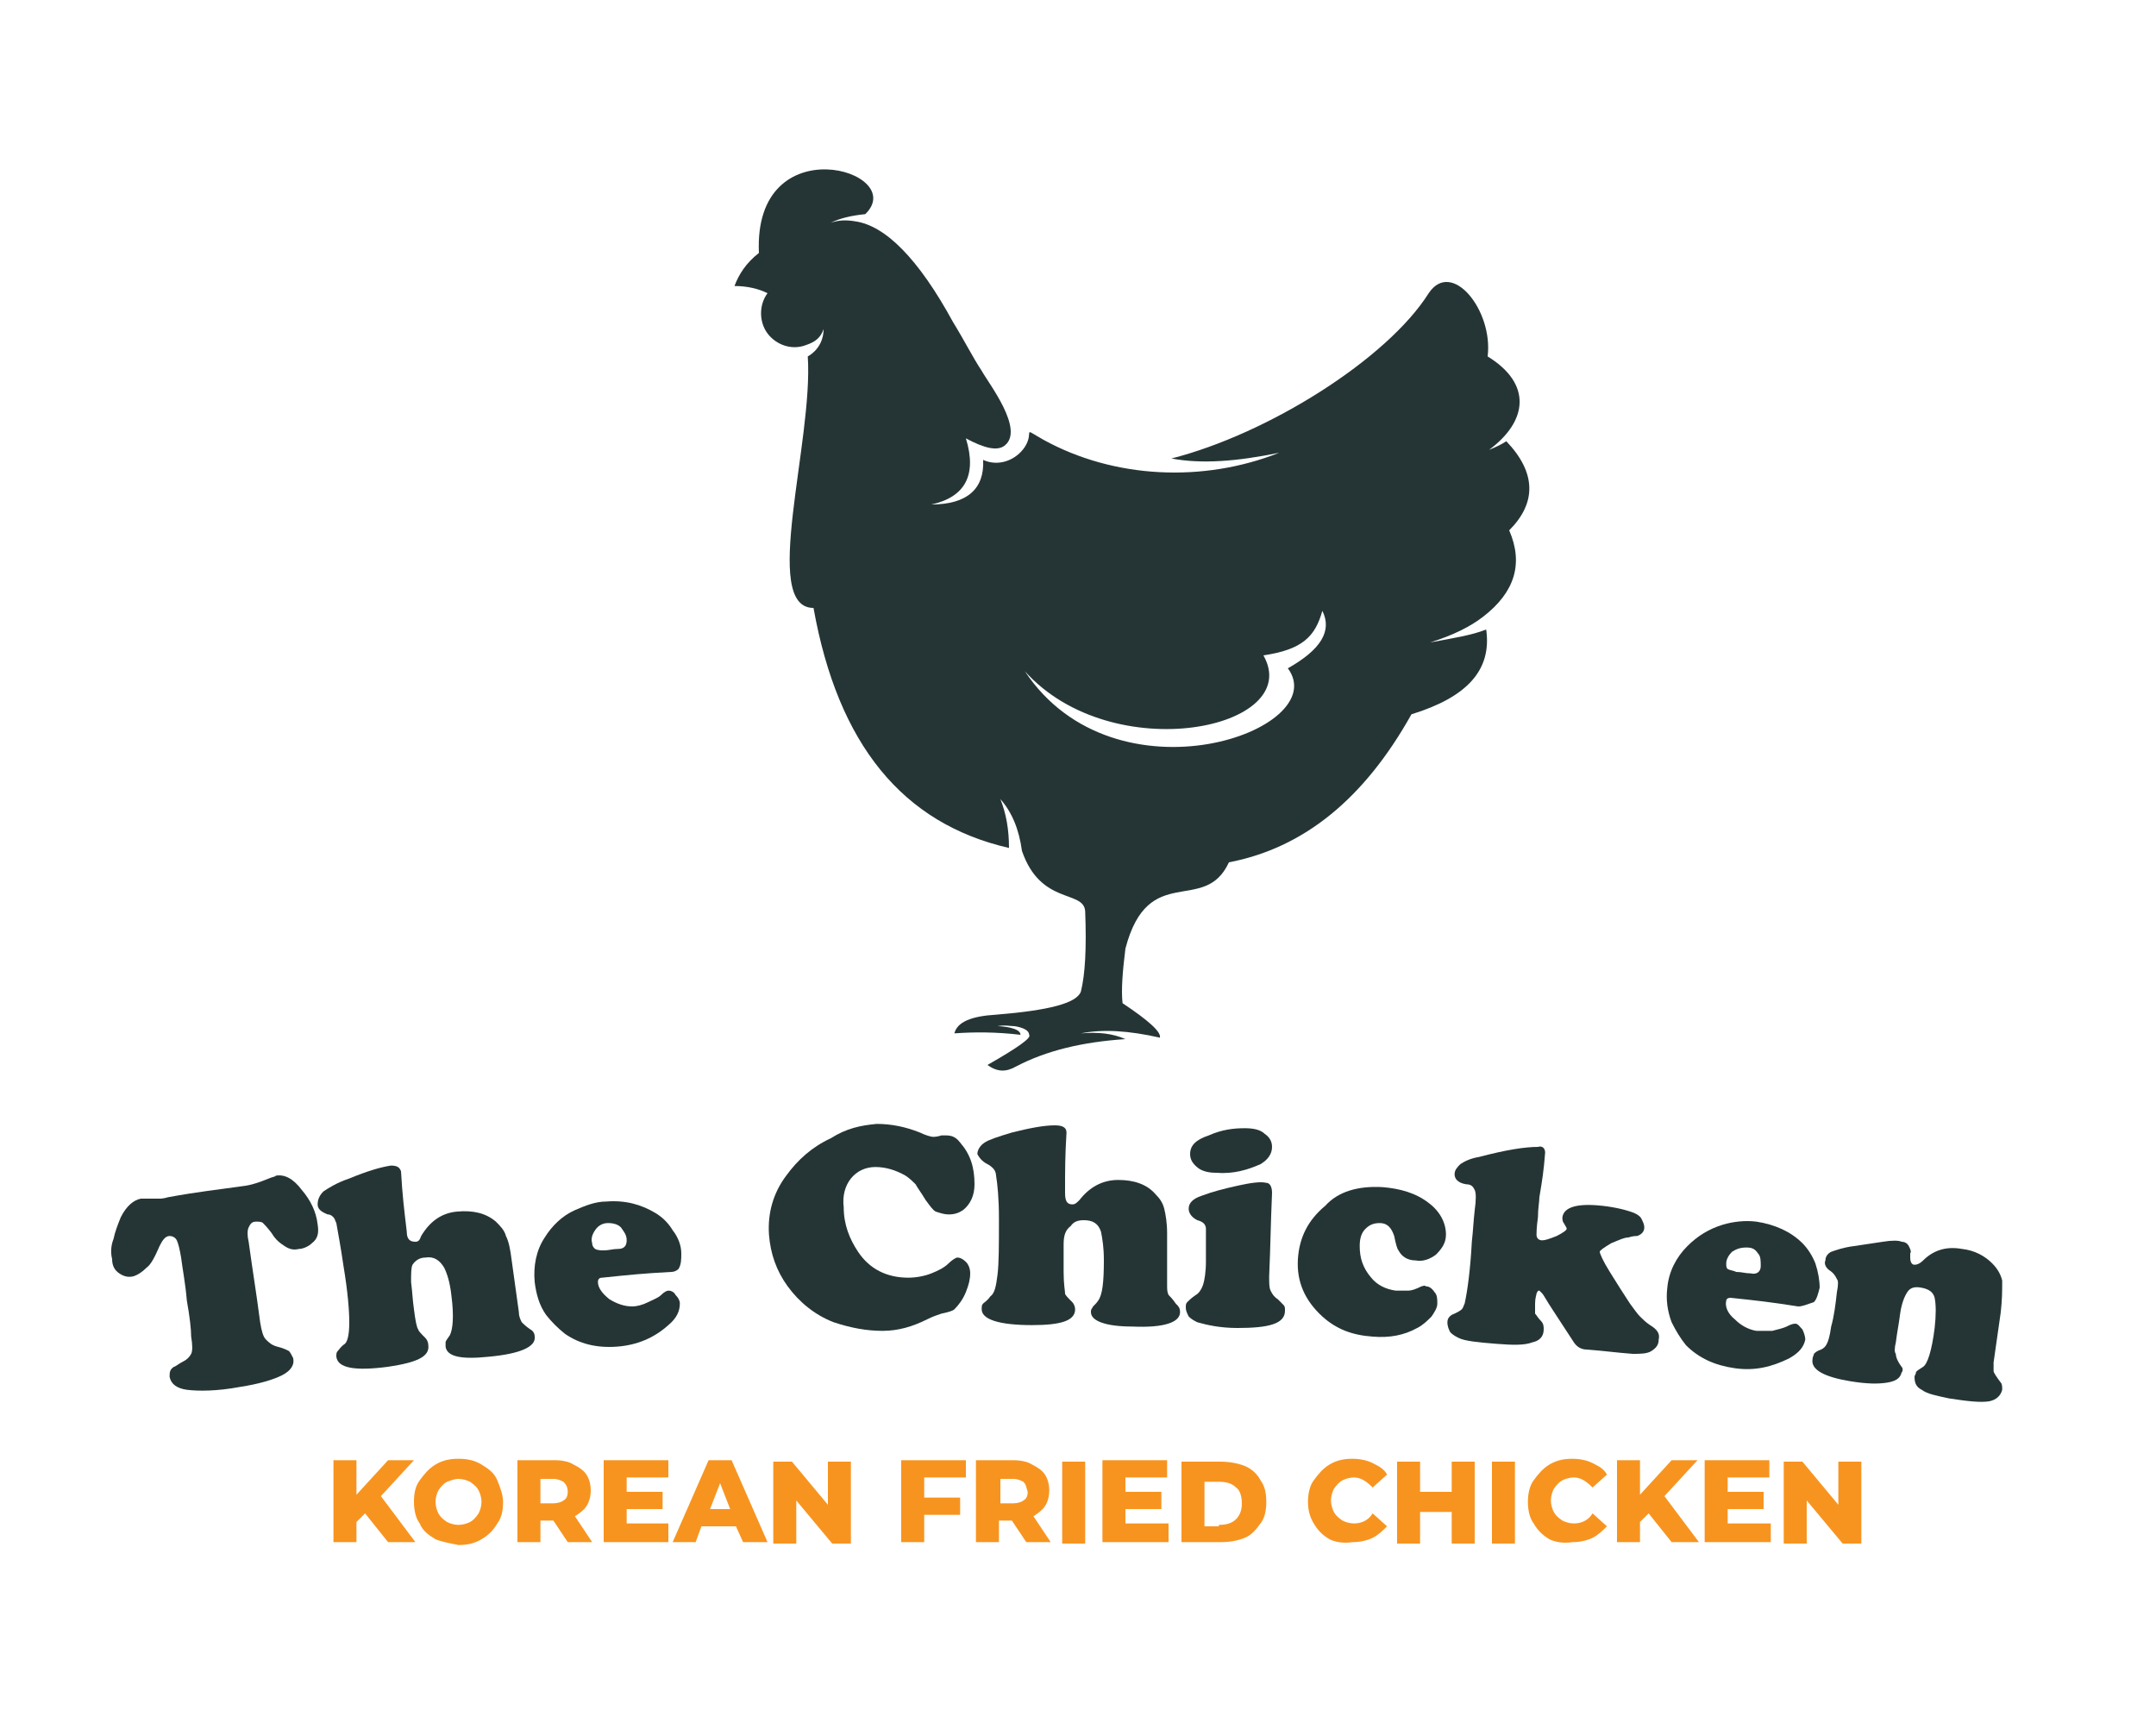 <?xml version="1.0" encoding="utf-8"?>
<!-- Generator: Adobe Illustrator 28.1.0, SVG Export Plug-In . SVG Version: 6.00 Build 0)  -->
<svg version="1.1" id="Layer_1" xmlns="http://www.w3.org/2000/svg" xmlns:xlink="http://www.w3.org/1999/xlink" x="0px" y="0px"
	 viewBox="0 0 150 119" style="enable-background:new 0 0 150 119;" xml:space="preserve">
<style type="text/css">
	.st0{fill-rule:evenodd;clip-rule:evenodd;fill:#253535;}
	.st1{fill:#253535;}
	.st2{fill:#F79420;}
</style>
<g>
	<path class="st0" d="M51.1,19.9c0.3-0.8,0.8-1.6,1.7-2.3c-0.4-8.9,10.5-5.7,7.4-2.7c-1,0.1-1.8,0.3-2.4,0.6
		c0.6-0.2,1.1-0.2,1.7-0.1c2.1,0.3,4.4,2.6,6.8,7c0.8,1.3,1.4,2.5,2,3.4c0.5,0.9,3,4.1,1.6,5.2c-0.5,0.4-1.4,0.2-2.7-0.5
		c0.8,2.6-0.1,4.1-2.4,4.6c2.5,0,3.7-1.1,3.6-3.1c1.1,0.5,2.3,0,2.9-0.9c0.7-1.1-0.3-1.4,1.3-0.5c4.9,2.7,11.1,3,16.4,0.9
		c-2.9,0.6-5.4,0.8-7.5,0.4c6.7-1.7,15-6.9,17.9-11.5c1.6-2.4,4.5,1.2,4.1,4.4c3.1,1.9,2.8,4.5,0.1,6.5c0.5-0.2,0.9-0.4,1.2-0.6
		c2.1,2.2,2.1,4.3,0.2,6.2c1,2.3,0.4,4.3-1.8,6c-0.9,0.7-2.1,1.3-3.7,1.8c1.6-0.3,2.9-0.5,3.9-0.9c0.4,2.8-1.3,4.7-5.2,5.9
		c-3.3,5.9-7.5,9.3-12.7,10.3c-1.7,3.7-5.6-0.1-7.2,6c-0.2,1.6-0.3,2.9-0.2,3.8c1.8,1.2,2.7,2,2.6,2.4c-2.2-0.5-4-0.6-5.5-0.3
		c1.2-0.1,2.2,0,3.1,0.4c-3,0.2-5.5,0.8-7.6,1.9c-0.7,0.4-1.3,0.4-2-0.1c2.1-1.2,3.1-1.9,2.9-2.1c0-0.3-0.4-0.5-1-0.6
		c-0.3,0-0.7-0.1-1.2,0c0.3,0,1.6,0.1,1.6,0.6c-1.7-0.2-3.2-0.2-4.6-0.1c0.2-0.8,1.2-1.2,2.9-1.3c3.7-0.3,5.6-0.8,5.9-1.6
		c0.3-1.2,0.4-3,0.3-5.6c-0.1-1.5-3.1-0.4-4.4-4.2c-0.2-1.5-0.7-2.7-1.5-3.6c0.4,1,0.6,2.1,0.6,3.4c-7.4-1.7-11.9-7.2-13.6-16.7
		c-3.7,0,0-11.6-0.4-17.5c0.7-0.4,1.1-1.1,1.1-1.9c-0.2,0.6-0.6,0.9-1.2,1.1c-1,0.4-2.1,0-2.7-0.8c-0.6-0.8-0.6-2,0-2.8
		C52.8,20.1,52,19.9,51.1,19.9 M89.6,46.5c2.3-1.3,3.1-2.6,2.4-4c-0.5,1.8-1.4,2.7-4.1,3.1c2.9,5.1-10.5,7.9-16.6,1.1
		C77.6,56.2,92.8,50.8,89.6,46.5"/>
	<path class="st1" d="M11.7,83.3c2.2-0.4,3.3-0.5,5.4-0.8c0.6-0.1,1.1-0.3,1.6-0.5c0.2-0.1,0.4-0.1,0.5-0.2c0.6-0.1,1.2,0.2,1.8,1
		c0.6,0.7,1,1.5,1.1,2.4c0.1,0.6,0,1-0.4,1.3c-0.2,0.2-0.6,0.4-0.9,0.4c-0.4,0.1-0.7,0-1-0.2c-0.3-0.2-0.6-0.4-0.9-0.9
		c-0.3-0.4-0.5-0.6-0.6-0.7c-0.1-0.1-0.3-0.1-0.5-0.1c-0.3,0-0.4,0.2-0.5,0.4c-0.1,0.2-0.1,0.6,0,1c0.3,2.2,0.5,3.3,0.8,5.6
		c0.1,0.6,0.2,1,0.4,1.2c0.2,0.2,0.4,0.4,0.8,0.5c0.4,0.1,0.6,0.2,0.8,0.3c0.1,0.1,0.2,0.3,0.3,0.5c0.1,0.5-0.2,0.9-0.8,1.2
		c-0.6,0.3-1.6,0.6-2.9,0.8c-1.6,0.3-2.9,0.3-3.7,0.2c-0.7-0.1-1.1-0.4-1.2-0.9c0-0.3,0-0.5,0.3-0.7c0.1,0,0.3-0.2,0.7-0.4
		c0.2-0.1,0.4-0.3,0.5-0.5c0.1-0.2,0.1-0.6,0-1.2c0-0.5-0.1-1.4-0.3-2.5c-0.1-1.2-0.3-2.2-0.4-3c-0.1-0.6-0.2-1-0.3-1.2
		c-0.1-0.2-0.3-0.3-0.5-0.3c-0.3,0-0.5,0.3-0.7,0.7c-0.3,0.7-0.6,1.3-0.9,1.5c-0.3,0.3-0.6,0.5-0.9,0.6c-0.4,0.1-0.7,0-1-0.2
		c-0.3-0.2-0.5-0.5-0.5-1c-0.1-0.4-0.1-0.9,0.1-1.4c0.1-0.5,0.3-1,0.5-1.5c0.4-0.8,0.9-1.2,1.4-1.3c0.1,0,0.3,0,0.5,0
		c0.4,0,0.7,0,0.9,0C11.1,83.4,11.4,83.4,11.7,83.3"/>
	<path class="st1" d="M27.9,81.5c0.1,1.7,0.2,2.5,0.4,4.2c0,0.5,0.2,0.7,0.6,0.7c0.2,0,0.3-0.1,0.4-0.4c0.6-1,1.4-1.6,2.5-1.7
		c1.1-0.1,2,0.1,2.7,0.7c0.3,0.3,0.6,0.6,0.7,1c0.2,0.4,0.3,0.9,0.4,1.7c0.2,1.4,0.3,2.2,0.5,3.6c0,0.3,0.1,0.5,0.2,0.7
		c0.1,0.1,0.3,0.3,0.6,0.5c0.2,0.1,0.3,0.3,0.3,0.5c0.1,0.7-1,1.2-3.2,1.4c-1.9,0.2-2.9,0-3-0.7c0-0.1,0-0.2,0-0.3
		c0-0.1,0.1-0.2,0.3-0.5c0.2-0.4,0.3-1.3,0.1-2.8c-0.1-0.9-0.3-1.5-0.5-1.9c-0.3-0.5-0.7-0.8-1.3-0.7c-0.4,0-0.7,0.2-0.9,0.5
		c-0.1,0.2-0.1,0.6-0.1,1.2c0.1,0.8,0.1,1.2,0.2,1.9c0.1,0.8,0.2,1.3,0.3,1.4c0,0.1,0.2,0.3,0.5,0.6c0.1,0.1,0.2,0.3,0.2,0.5
		c0.1,0.8-0.8,1.2-2.8,1.5c-2.3,0.3-3.5,0.1-3.6-0.7c0-0.2,0-0.3,0.1-0.4c0.1-0.1,0.2-0.3,0.5-0.5c0.2-0.2,0.3-0.7,0.3-1.5
		c0-0.8-0.1-2.1-0.4-3.9c-0.2-1.4-0.4-2.4-0.5-3c-0.1-0.2-0.1-0.3-0.2-0.4c-0.1-0.1-0.2-0.2-0.4-0.2c-0.5-0.2-0.7-0.4-0.7-0.7
		c0-0.3,0.1-0.6,0.4-0.9c0.3-0.2,0.9-0.6,1.8-0.9c1.2-0.5,2.2-0.8,2.9-0.9C27.6,81.1,27.8,81.2,27.9,81.5"/>
	<path class="st1" d="M46.7,88.5c-1.9,0.1-2.9,0.2-4.8,0.4c-0.2,0-0.3,0.1-0.3,0.3c0,0.4,0.3,0.8,0.8,1.2c0.5,0.3,1,0.5,1.6,0.5
		c0.3,0,0.7-0.1,1.1-0.3c0.4-0.2,0.7-0.3,0.9-0.5c0.2-0.2,0.4-0.3,0.5-0.3c0.2,0,0.4,0.1,0.5,0.3c0.2,0.2,0.3,0.4,0.3,0.6
		c0,0.5-0.2,1-0.8,1.5c-1,0.9-2.2,1.4-3.6,1.5c-1.4,0.1-2.6-0.2-3.6-0.9c-0.5-0.4-0.9-0.8-1.3-1.3c-0.5-0.7-0.7-1.5-0.8-2.3
		c-0.1-1.1,0.1-2.2,0.7-3.1c0.5-0.8,1.2-1.5,2.1-1.9c0.7-0.3,1.4-0.6,2.2-0.6c1.3-0.1,2.4,0.2,3.4,0.8c0.5,0.3,0.9,0.7,1.2,1.2
		c0.4,0.5,0.6,1.1,0.6,1.6c0,0.4,0,0.8-0.2,1.1C47.2,88.3,47,88.5,46.7,88.5 M42,87c0.4,0,0.6-0.1,1-0.1c0.4,0,0.6-0.2,0.6-0.6
		c0-0.4-0.2-0.6-0.4-0.9c-0.2-0.2-0.5-0.3-0.9-0.3c-0.4,0-0.7,0.2-0.9,0.5c-0.2,0.3-0.3,0.6-0.2,0.9c0,0.2,0.1,0.3,0.2,0.4
		C41.6,87,41.8,87,42,87"/>
	<path class="st1" d="M61,78.2c1,0,2,0.2,3,0.6c0.4,0.2,0.8,0.3,0.9,0.3c0.1,0,0.3,0,0.6-0.1c0.1,0,0.2,0,0.3,0c0.4,0,0.7,0.1,1,0.5
		c0.7,0.8,1,1.7,1,2.9c0,0.8-0.3,1.4-0.8,1.8c-0.3,0.2-0.6,0.3-1,0.3c-0.3,0-0.6-0.1-0.9-0.2c-0.2-0.1-0.4-0.4-0.7-0.8
		c-0.3-0.5-0.6-0.9-0.7-1.1c-0.2-0.2-0.4-0.4-0.7-0.6c-0.7-0.4-1.4-0.6-2.1-0.6c-0.7,0-1.3,0.3-1.7,0.8c-0.4,0.5-0.6,1.2-0.5,2
		c0,1.2,0.4,2.2,1,3.1c0.8,1.2,2,1.8,3.5,1.8c0.5,0,1.1-0.1,1.6-0.3c0.5-0.2,0.9-0.4,1.2-0.7c0.2-0.2,0.5-0.4,0.6-0.4
		c0.2,0,0.4,0.1,0.6,0.3c0.2,0.2,0.3,0.5,0.3,0.8c0,0.4-0.1,0.8-0.3,1.3c-0.2,0.5-0.5,0.9-0.8,1.2c-0.1,0.1-0.4,0.2-0.9,0.3
		c-0.3,0.1-0.6,0.2-1,0.4c-1,0.5-2,0.8-3.1,0.8c-1.1,0-2.2-0.2-3.4-0.6c-1.3-0.5-2.4-1.4-3.2-2.5c-0.8-1.1-1.2-2.3-1.3-3.6
		c-0.1-1.5,0.3-2.9,1.2-4.1c0.8-1.1,1.8-2,3.1-2.6C58.9,78.5,59.9,78.3,61,78.2"/>
	<path class="st1" d="M74.2,78.8c-0.1,1.7-0.1,2.5-0.1,4.2c0,0.5,0.1,0.8,0.5,0.8c0.2,0,0.3-0.1,0.5-0.3c0.7-0.9,1.6-1.4,2.7-1.4
		c1.1,0,2,0.3,2.6,1c0.3,0.3,0.5,0.6,0.6,1c0.1,0.4,0.2,1,0.2,1.7c0,1.5,0,2.2,0,3.6c0,0.3,0,0.5,0.1,0.7c0.1,0.1,0.3,0.3,0.5,0.6
		c0.2,0.2,0.3,0.3,0.3,0.6c0,0.7-1.1,1.1-3.3,1c-1.9,0-2.9-0.4-2.9-1c0-0.1,0-0.2,0.1-0.3c0-0.1,0.2-0.2,0.4-0.5
		c0.3-0.4,0.4-1.3,0.4-2.8c0-0.9-0.1-1.5-0.2-2c-0.2-0.6-0.6-0.8-1.2-0.8c-0.4,0-0.7,0.1-0.9,0.4C74.1,85.6,74,86,74,86.6
		c0,0.8,0,1.2,0,1.9c0,0.9,0.1,1.3,0.1,1.5c0,0.1,0.2,0.3,0.5,0.6c0.1,0.1,0.2,0.3,0.2,0.5c0,0.8-1,1.1-3,1.1
		c-2.3,0-3.5-0.4-3.5-1.1c0-0.2,0-0.3,0.1-0.4c0.1-0.1,0.3-0.2,0.5-0.5c0.3-0.2,0.4-0.7,0.5-1.5c0.1-0.8,0.1-2.1,0.1-3.9
		c0-1.4-0.1-2.4-0.2-3c0-0.2-0.1-0.4-0.2-0.5c-0.1-0.1-0.2-0.2-0.4-0.3c-0.4-0.2-0.6-0.5-0.7-0.7c0-0.3,0.2-0.6,0.5-0.8
		c0.3-0.2,0.9-0.4,1.9-0.7c1.2-0.3,2.2-0.5,3-0.5C74,78.3,74.2,78.5,74.2,78.8"/>
	<path class="st1" d="M88.5,83c-0.1,2.3-0.1,3.5-0.2,5.8c0,0.5,0,0.8,0.1,1c0.1,0.2,0.2,0.4,0.5,0.6c0.2,0.2,0.3,0.3,0.4,0.4
		c0.1,0.1,0.1,0.2,0.1,0.4c0,0.9-1.1,1.2-3.3,1.2c-1.2,0-2.1-0.2-2.8-0.4c-0.2-0.1-0.4-0.2-0.6-0.4c-0.1-0.2-0.2-0.4-0.2-0.6
		c0-0.2,0-0.3,0.1-0.4c0.1-0.1,0.3-0.3,0.6-0.5c0.2-0.1,0.4-0.4,0.5-0.7c0.1-0.3,0.2-0.9,0.2-1.6c0-0.2,0-0.6,0-1.2c0-0.6,0-1,0-1.1
		c0-0.3-0.2-0.5-0.6-0.6c-0.4-0.2-0.6-0.5-0.6-0.8c0-0.4,0.3-0.7,0.9-0.9c0.8-0.3,1.6-0.5,2.5-0.7c0.9-0.2,1.6-0.3,2-0.2
		C88.3,82.3,88.5,82.5,88.5,83 M86.6,78.5c0.6,0,1.1,0.1,1.4,0.4c0.3,0.2,0.5,0.5,0.5,0.9c0,0.5-0.3,0.9-0.8,1.2
		c-0.9,0.4-1.9,0.7-3.1,0.6c-0.5,0-0.9-0.1-1.2-0.3c-0.4-0.3-0.6-0.6-0.6-1c0-0.6,0.4-1,1.3-1.3C85,78.6,85.8,78.5,86.6,78.5"/>
	<path class="st1" d="M96.2,82.6c1.2,0.1,2.3,0.4,3.2,1.1c0.8,0.6,1.2,1.4,1.2,2.2c0,0.6-0.3,1-0.7,1.4c-0.4,0.3-0.9,0.5-1.4,0.4
		c-0.6,0-1-0.3-1.2-0.7c-0.1-0.1-0.2-0.5-0.3-1c-0.2-0.6-0.5-0.9-1-0.9c-0.4,0-0.7,0.1-1,0.4c-0.3,0.3-0.4,0.7-0.4,1.2
		c0,0.8,0.2,1.5,0.8,2.2c0.4,0.5,1,0.8,1.7,0.9c0.3,0,0.6,0,0.9,0c0.2,0,0.5-0.1,0.9-0.3c0.1,0,0.2-0.1,0.3,0c0.2,0,0.4,0.1,0.6,0.4
		c0.2,0.2,0.2,0.5,0.2,0.8c0,0.3-0.2,0.6-0.4,0.9c-0.3,0.3-0.6,0.6-1,0.8c-0.9,0.5-1.9,0.7-3.1,0.6c-1.4-0.1-2.5-0.5-3.5-1.4
		c-1.2-1.1-1.8-2.4-1.7-4c0.1-1.5,0.7-2.7,1.9-3.7C93.1,82.9,94.5,82.5,96.2,82.6"/>
	<path class="st1" d="M107.5,80.2c-0.1,1.3-0.2,1.9-0.4,3.1c0,0.3-0.1,0.8-0.1,1.4c-0.1,0.7-0.1,1.1-0.1,1.2c0,0.3,0.2,0.4,0.4,0.4
		c0.2,0,0.5-0.1,1-0.3c0.4-0.2,0.7-0.4,0.7-0.5c0-0.1-0.1-0.2-0.2-0.4c-0.1-0.1-0.1-0.3-0.1-0.4c0.1-0.7,1-1,2.8-0.8
		c0.9,0.1,1.7,0.3,2.2,0.5c0.2,0.1,0.4,0.2,0.5,0.4c0.1,0.2,0.2,0.4,0.2,0.6c0,0.3-0.2,0.5-0.5,0.6c-0.1,0-0.3,0-0.6,0.1
		c-0.3,0-0.7,0.2-1.2,0.4c-0.5,0.3-0.8,0.5-0.8,0.6c0,0.1,0.2,0.6,0.7,1.4c0.5,0.8,1,1.6,1.4,2.2c0.3,0.4,0.5,0.7,0.7,0.9
		c0.2,0.2,0.4,0.4,0.7,0.6c0.5,0.3,0.7,0.6,0.6,1c0,0.4-0.2,0.6-0.5,0.8c-0.3,0.2-0.8,0.2-1.3,0.2c-1.3-0.1-1.9-0.2-3.2-0.3
		c-0.4,0-0.7-0.2-0.9-0.5c-0.6-0.9-0.9-1.4-1.5-2.3c-0.4-0.6-0.6-1-0.7-1.1c-0.1-0.1-0.2-0.2-0.2-0.2c-0.1,0-0.1,0-0.2,0.2
		c0,0.1-0.1,0.3-0.1,0.7c0,0.3,0,0.5,0,0.7c0.1,0.1,0.2,0.3,0.4,0.5c0.2,0.2,0.2,0.4,0.2,0.6c0,0.5-0.3,0.8-0.8,0.9
		c-0.5,0.2-1.3,0.2-2.5,0.1c-1.3-0.1-2.2-0.2-2.6-0.4c-0.2-0.1-0.4-0.2-0.6-0.4c-0.1-0.2-0.2-0.4-0.2-0.7c0-0.3,0.2-0.5,0.5-0.6
		c0.2-0.1,0.4-0.2,0.5-0.3c0.1-0.1,0.1-0.2,0.2-0.4c0.2-0.9,0.4-2.4,0.5-4.3c0.1-0.9,0.1-1.3,0.2-2.2c0.1-0.7,0.1-1.2,0-1.4
		c-0.1-0.2-0.2-0.4-0.6-0.4c-0.6-0.1-0.8-0.4-0.8-0.7c0-0.3,0.2-0.5,0.4-0.7c0.3-0.2,0.7-0.4,1.3-0.5c1.9-0.5,3.2-0.7,4.1-0.7
		C107.3,79.7,107.5,79.9,107.5,80.2"/>
	<path class="st1" d="M125.1,90.9c-1.9-0.3-2.8-0.4-4.7-0.6c-0.2,0-0.3,0.1-0.3,0.2c-0.1,0.4,0.1,0.9,0.6,1.3
		c0.4,0.4,0.9,0.7,1.5,0.8c0.3,0,0.7,0,1.1,0c0.4-0.1,0.8-0.2,1-0.3c0.2-0.1,0.4-0.2,0.6-0.2c0.2,0,0.3,0.2,0.5,0.4
		c0.1,0.2,0.2,0.5,0.2,0.7c-0.1,0.5-0.4,0.9-1.1,1.3c-1.2,0.6-2.4,0.9-3.8,0.7c-1.4-0.2-2.5-0.7-3.4-1.6c-0.4-0.5-0.7-1-1-1.6
		c-0.3-0.8-0.4-1.6-0.3-2.4c0.1-1.1,0.6-2.1,1.4-2.9c0.7-0.7,1.5-1.2,2.5-1.5c0.7-0.2,1.5-0.3,2.3-0.2c1.3,0.2,2.4,0.7,3.2,1.5
		c0.4,0.4,0.7,0.9,0.9,1.4c0.2,0.6,0.3,1.2,0.3,1.7c-0.1,0.4-0.2,0.8-0.4,1C125.6,90.8,125.4,90.9,125.1,90.9 M120.8,88.5
		c0.4,0,0.6,0.1,1,0.1c0.4,0.1,0.7-0.1,0.7-0.5c0-0.4,0-0.7-0.2-0.9c-0.2-0.3-0.4-0.4-0.8-0.4c-0.4,0-0.7,0.1-1,0.3
		c-0.2,0.2-0.4,0.5-0.4,0.8c0,0.2,0,0.3,0.1,0.4C120.4,88.4,120.6,88.4,120.8,88.5"/>
	<path class="st1" d="M139.2,91.3c-0.2,1.4-0.3,2.1-0.5,3.5c0,0.3,0,0.5,0,0.6c0,0.1,0.2,0.4,0.5,0.8c0.1,0.1,0.1,0.3,0.1,0.5
		c-0.1,0.4-0.4,0.7-0.9,0.8c-0.6,0.1-1.5,0-2.8-0.2c-0.9-0.2-1.5-0.3-1.9-0.6c-0.4-0.2-0.5-0.5-0.5-0.9c0-0.1,0.1-0.2,0.1-0.3
		c0-0.1,0.2-0.2,0.5-0.4c0.3-0.2,0.6-1.1,0.8-2.7c0.1-0.9,0.1-1.6,0-2.1c-0.1-0.4-0.4-0.6-0.9-0.7c-0.5-0.1-0.8,0-1,0.3
		c-0.2,0.3-0.4,0.8-0.5,1.5c-0.1,0.8-0.2,1.2-0.3,2c-0.1,0.4-0.1,0.7,0,0.8c0,0.2,0.1,0.5,0.4,0.9c0.1,0.1,0.1,0.3,0,0.4
		c-0.1,0.4-0.4,0.6-1,0.7c-0.6,0.1-1.4,0.1-2.6-0.1c-1.8-0.3-2.7-0.8-2.6-1.5c0-0.2,0.1-0.3,0.1-0.4c0.1-0.1,0.2-0.2,0.5-0.3
		c0.2-0.1,0.3-0.2,0.4-0.4c0.1-0.2,0.2-0.5,0.3-1.2c0.2-0.7,0.3-1.5,0.4-2.4c0.1-0.5,0.1-0.8,0-0.9c-0.1-0.2-0.2-0.4-0.5-0.6
		c-0.3-0.2-0.4-0.5-0.3-0.7c0-0.3,0.2-0.5,0.4-0.6c0.3-0.1,0.8-0.3,1.6-0.4c0.7-0.1,1.3-0.2,2-0.3c0.6-0.1,1.1-0.1,1.3,0
		c0.2,0,0.4,0.1,0.5,0.3c0.1,0.2,0.2,0.4,0.1,0.5c0,0,0,0.1,0,0.2c0,0.1,0,0.1,0,0.1c0,0.3,0.1,0.5,0.3,0.5c0.2,0,0.4-0.1,0.6-0.3
		c0.7-0.7,1.6-1,2.7-0.8c0.9,0.1,1.6,0.5,2.1,1c0.4,0.4,0.6,0.8,0.7,1.2C139.3,89.8,139.3,90.4,139.2,91.3"/>
	<g>
		<path class="st2" d="M25.4,105.3l-0.6,0.6v1.4h-1.6v-5.7h1.6v2.4l2.2-2.4h1.8l-2.3,2.5l2.4,3.2H27L25.4,105.3z"/>
		<path class="st2" d="M30.3,107.1c-0.5-0.3-0.9-0.6-1.1-1.1c-0.3-0.4-0.4-1-0.4-1.5c0-0.6,0.1-1.1,0.4-1.5s0.6-0.8,1.1-1.1
			c0.5-0.3,1-0.4,1.6-0.4c0.6,0,1.1,0.1,1.6,0.4c0.5,0.3,0.9,0.6,1.1,1.1s0.4,1,0.4,1.5c0,0.6-0.1,1.1-0.4,1.5
			c-0.3,0.5-0.6,0.8-1.1,1.1c-0.5,0.3-1,0.4-1.6,0.4C31.4,107.4,30.8,107.3,30.3,107.1z M32.7,105.9c0.2-0.1,0.4-0.3,0.6-0.6
			c0.1-0.2,0.2-0.5,0.2-0.8c0-0.3-0.1-0.6-0.2-0.8c-0.1-0.2-0.3-0.4-0.6-0.6c-0.2-0.1-0.5-0.2-0.8-0.2c-0.3,0-0.5,0.1-0.8,0.2
			c-0.2,0.1-0.4,0.3-0.6,0.6c-0.1,0.2-0.2,0.5-0.2,0.8c0,0.3,0.1,0.6,0.2,0.8c0.1,0.2,0.3,0.4,0.6,0.6c0.2,0.1,0.5,0.2,0.8,0.2
			C32.2,106.1,32.5,106,32.7,105.9z"/>
		<path class="st2" d="M38.5,105.8h-0.9v1.5H36v-5.7h2.6c0.5,0,1,0.1,1.3,0.3c0.4,0.2,0.7,0.4,0.9,0.7s0.3,0.7,0.3,1.1
			c0,0.4-0.1,0.8-0.3,1.1c-0.2,0.3-0.5,0.5-0.8,0.7l1.2,1.8h-1.7L38.5,105.8z M39.2,103.1c-0.2-0.1-0.4-0.2-0.7-0.2h-0.9v1.7h0.9
			c0.3,0,0.6-0.1,0.7-0.2c0.2-0.1,0.3-0.3,0.3-0.6C39.5,103.5,39.4,103.3,39.2,103.1z"/>
		<path class="st2" d="M46.5,106.1v1.2H42v-5.7h4.5v1.2h-2.9v1h2.5v1.2h-2.5v1H46.5z"/>
		<path class="st2" d="M51.2,106.2h-2.4l-0.4,1.1h-1.6l2.5-5.7h1.6l2.5,5.7h-1.7L51.2,106.2z M50.8,105l-0.7-1.8l-0.7,1.8H50.8z"/>
		<path class="st2" d="M59.2,101.7v5.7h-1.3l-2.5-3v3h-1.6v-5.7h1.3l2.5,3v-3H59.2z"/>
		<path class="st2" d="M64.3,102.9v1.3h2.5v1.2h-2.5v1.9h-1.6v-5.7h4.5v1.2H64.3z"/>
		<path class="st2" d="M70.4,105.8h-0.9v1.5h-1.6v-5.7h2.6c0.5,0,1,0.1,1.3,0.3c0.4,0.2,0.7,0.4,0.9,0.7s0.3,0.7,0.3,1.1
			c0,0.4-0.1,0.8-0.3,1.1c-0.2,0.3-0.5,0.5-0.8,0.7l1.2,1.8h-1.7L70.4,105.8z M71.2,103.1c-0.2-0.1-0.4-0.2-0.7-0.2h-0.9v1.7h0.9
			c0.3,0,0.6-0.1,0.7-0.2c0.2-0.1,0.3-0.3,0.3-0.6C71.4,103.5,71.4,103.3,71.2,103.1z"/>
		<path class="st2" d="M73.9,101.7h1.6v5.7h-1.6V101.7z"/>
		<path class="st2" d="M81.3,106.1v1.2h-4.6v-5.7h4.5v1.2h-2.9v1h2.5v1.2h-2.5v1H81.3z"/>
		<path class="st2" d="M82.2,101.7h2.7c0.6,0,1.2,0.1,1.7,0.3c0.5,0.2,0.9,0.6,1.1,1c0.3,0.4,0.4,0.9,0.4,1.5c0,0.6-0.1,1.1-0.4,1.5
			c-0.3,0.4-0.6,0.8-1.1,1c-0.5,0.2-1,0.3-1.7,0.3h-2.7V101.7z M84.8,106.1c0.5,0,0.9-0.1,1.2-0.4c0.3-0.3,0.4-0.7,0.4-1.1
			s-0.1-0.9-0.4-1.1c-0.3-0.3-0.7-0.4-1.2-0.4h-1v3.1H84.8z"/>
		<path class="st2" d="M92.5,107.1c-0.5-0.3-0.8-0.6-1.1-1.1s-0.4-1-0.4-1.5s0.1-1.1,0.4-1.5s0.6-0.8,1.1-1.1c0.5-0.3,1-0.4,1.6-0.4
			c0.5,0,1,0.1,1.4,0.3c0.4,0.2,0.8,0.4,1,0.8l-1,0.9c-0.4-0.4-0.8-0.7-1.3-0.7c-0.3,0-0.6,0.1-0.8,0.2c-0.2,0.1-0.4,0.3-0.6,0.6
			c-0.1,0.2-0.2,0.5-0.2,0.8c0,0.3,0.1,0.6,0.2,0.8c0.1,0.2,0.3,0.4,0.6,0.6c0.2,0.1,0.5,0.2,0.8,0.2c0.5,0,1-0.2,1.3-0.7l1,0.9
			c-0.3,0.3-0.6,0.6-1,0.8c-0.4,0.2-0.9,0.3-1.4,0.3C93.5,107.4,92.9,107.3,92.5,107.1z"/>
		<path class="st2" d="M102.6,101.7v5.7H101v-2.2h-2.2v2.2h-1.6v-5.7h1.6v2.1h2.2v-2.1H102.6z"/>
		<path class="st2" d="M103.8,101.7h1.6v5.7h-1.6V101.7z"/>
		<path class="st2" d="M107.8,107.1c-0.5-0.3-0.8-0.6-1.1-1.1c-0.3-0.4-0.4-1-0.4-1.5s0.1-1.1,0.4-1.5c0.3-0.4,0.6-0.8,1.1-1.1
			s1-0.4,1.6-0.4c0.5,0,1,0.1,1.4,0.3c0.4,0.2,0.8,0.4,1,0.8l-1,0.9c-0.4-0.4-0.8-0.7-1.3-0.7c-0.3,0-0.6,0.1-0.8,0.2
			c-0.2,0.1-0.4,0.3-0.6,0.6c-0.1,0.2-0.2,0.5-0.2,0.8c0,0.3,0.1,0.6,0.2,0.8c0.1,0.2,0.3,0.4,0.6,0.6c0.2,0.1,0.5,0.2,0.8,0.2
			c0.5,0,1-0.2,1.3-0.7l1,0.9c-0.3,0.3-0.6,0.6-1,0.8c-0.4,0.2-0.9,0.3-1.4,0.3C108.8,107.4,108.2,107.3,107.8,107.1z"/>
		<path class="st2" d="M114.7,105.3l-0.6,0.6v1.4h-1.6v-5.7h1.6v2.4l2.2-2.4h1.8l-2.3,2.5l2.4,3.2h-1.9L114.7,105.3z"/>
		<path class="st2" d="M123.2,106.1v1.2h-4.6v-5.7h4.5v1.2h-2.9v1h2.5v1.2h-2.5v1H123.2z"/>
		<path class="st2" d="M129.5,101.7v5.7h-1.3l-2.5-3v3h-1.6v-5.7h1.3l2.5,3v-3H129.5z"/>
	</g>
</g>
</svg>
